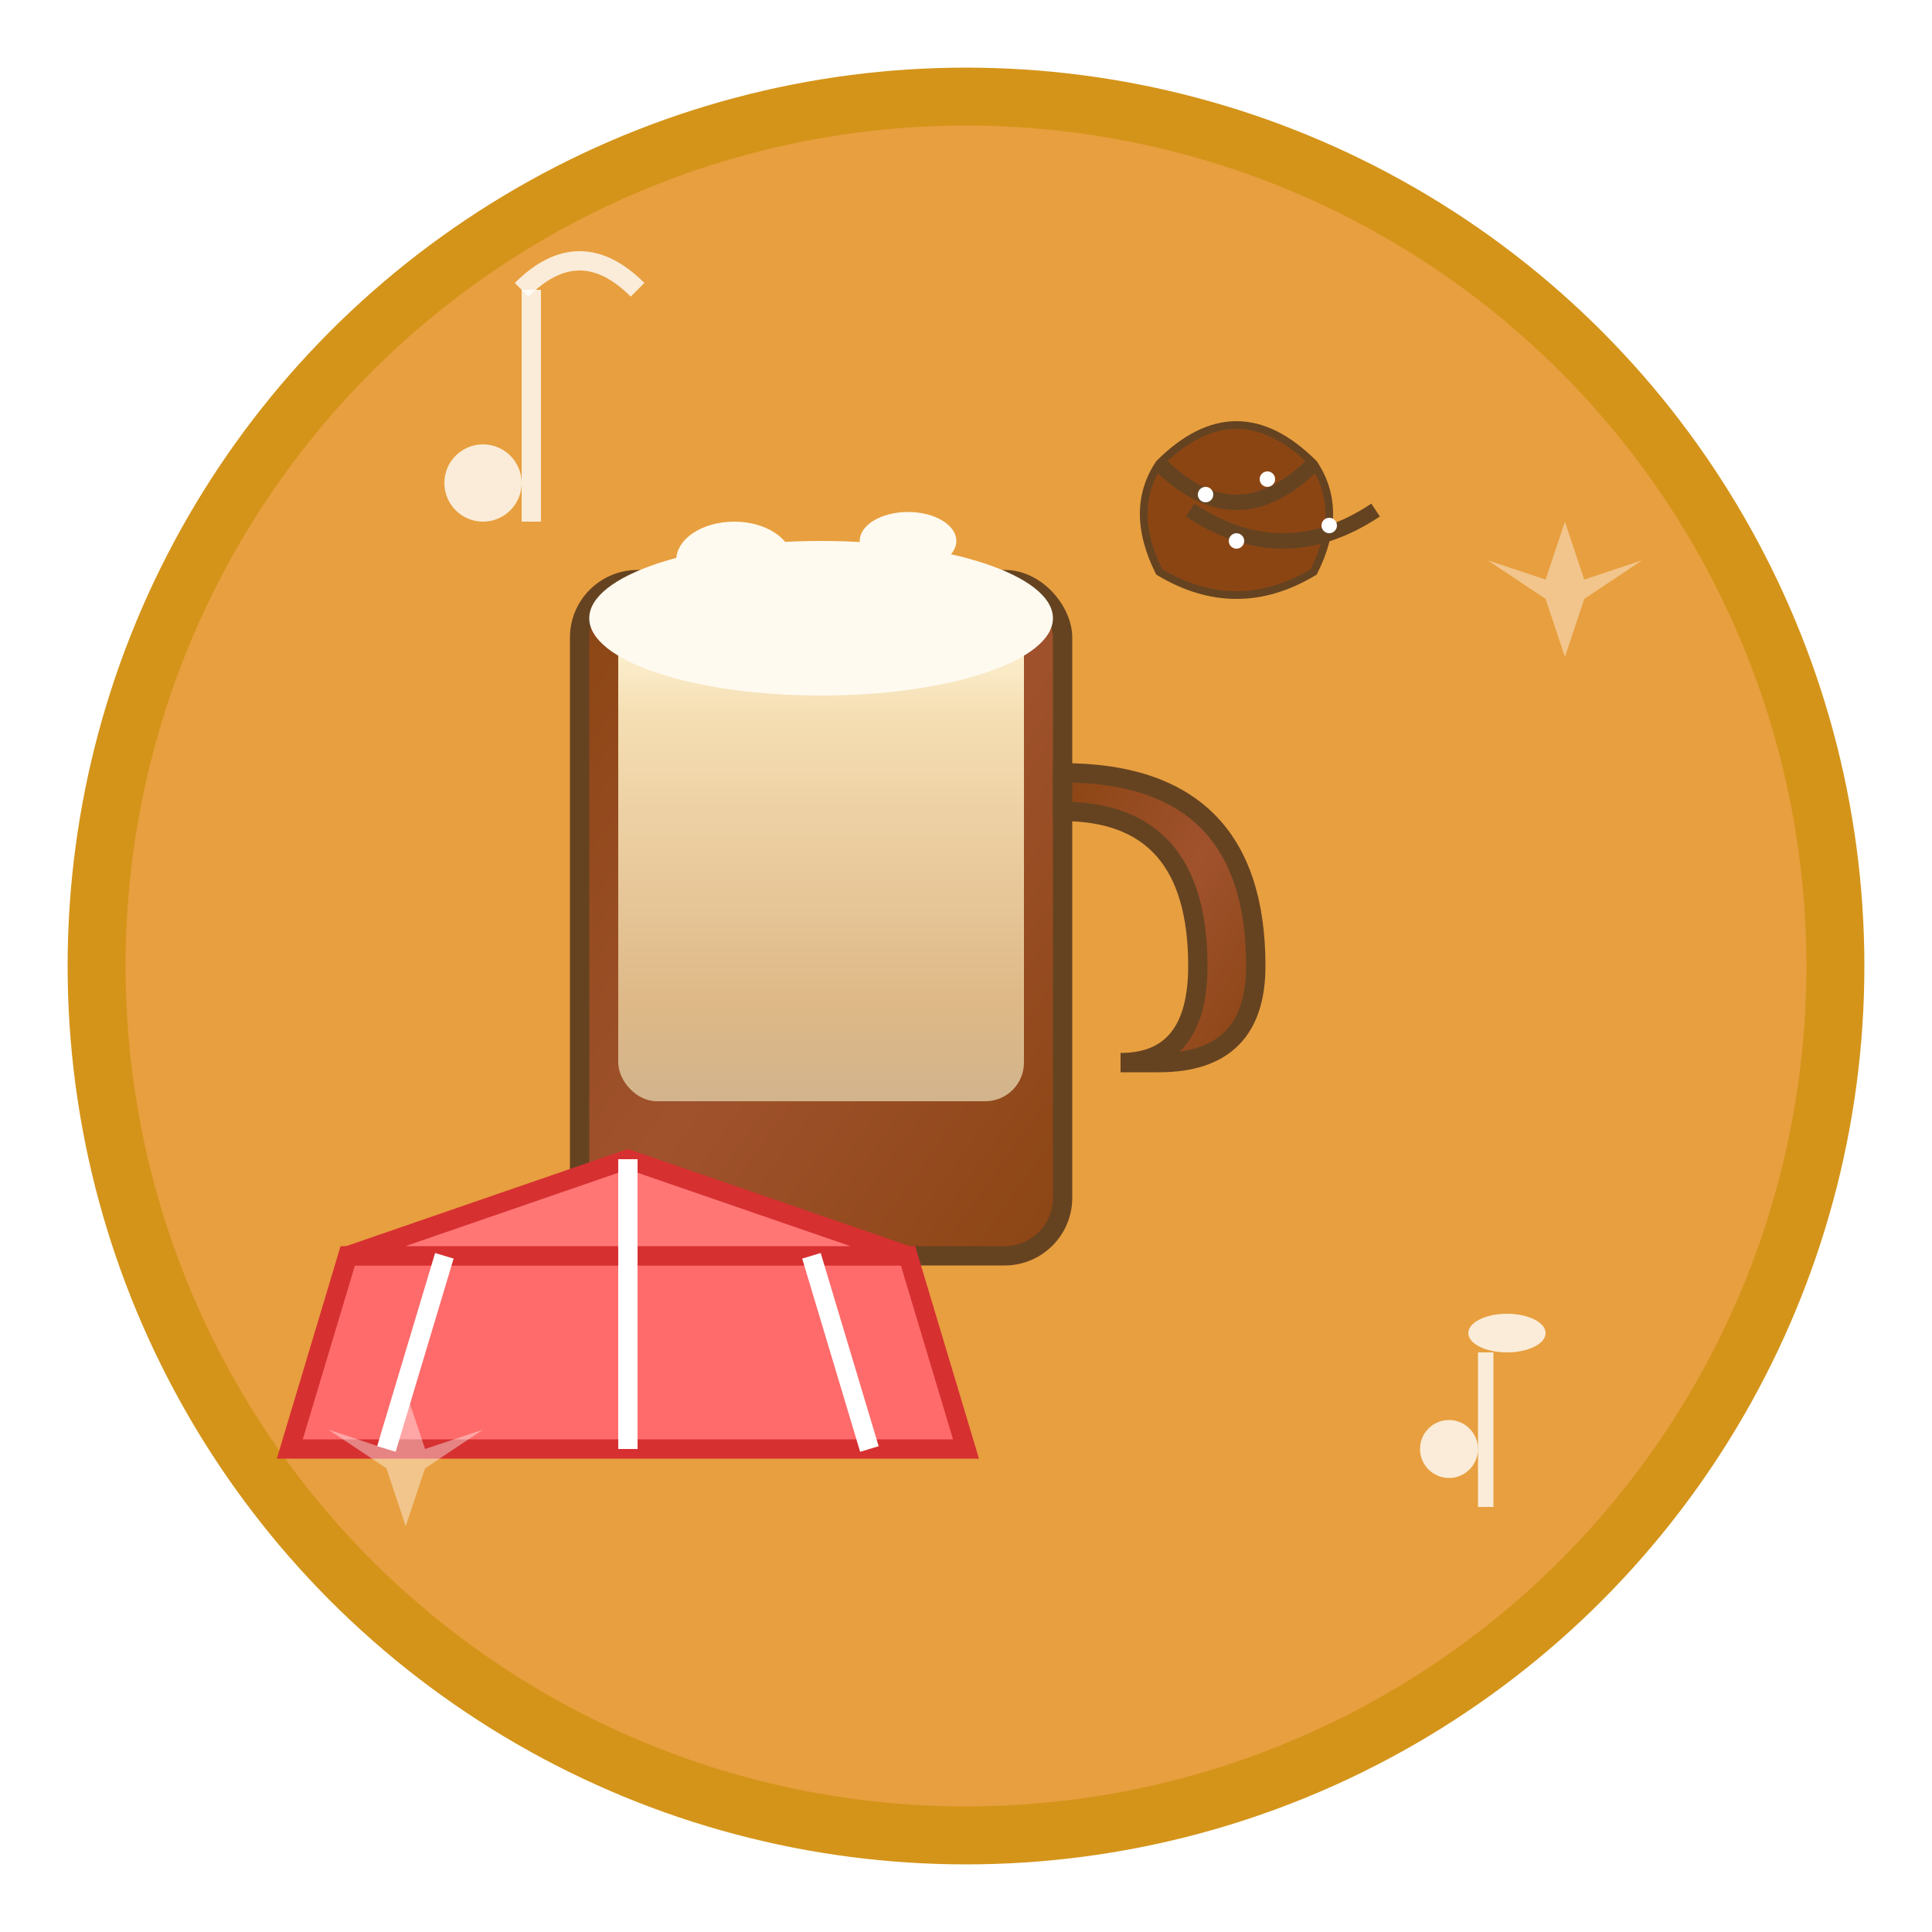 <svg xmlns="http://www.w3.org/2000/svg" viewBox="0 0 100 100" width="100" height="100">
    <defs>
        <filter id="glow" x="-20%" y="-20%" width="140%" height="140%">
            <feGaussianBlur stdDeviation="2" result="coloredBlur"/>
            <feMerge> 
                <feMergeNode in="coloredBlur"/>
                <feMergeNode in="SourceGraphic"/> 
            </feMerge>
        </filter>
        <linearGradient id="beerGrad" x1="0%" y1="0%" x2="0%" y2="100%">
            <stop offset="0%" style="stop-color:#FFF8DC"/>
            <stop offset="20%" style="stop-color:#F5DEB3"/>
            <stop offset="80%" style="stop-color:#DEB887"/>
            <stop offset="100%" style="stop-color:#D2B48C"/>
        </linearGradient>
        <linearGradient id="mugGrad" x1="0%" y1="0%" x2="100%" y2="100%">
            <stop offset="0%" style="stop-color:#8B4513"/>
            <stop offset="50%" style="stop-color:#A0522D"/>
            <stop offset="100%" style="stop-color:#8B4513"/>
        </linearGradient>
    </defs>
    
    <!-- Background circle -->
    <circle cx="50" cy="50" r="45" fill="#e89f3f" stroke="#d4941a" stroke-width="3"/>
    
    <!-- Beer mug -->
    <rect x="30" y="30" width="25" height="35" fill="url(#mugGrad)" rx="3" stroke="#654321" stroke-width="1"/>
    
    <!-- Beer inside mug -->
    <rect x="32" y="32" width="21" height="25" fill="url(#beerGrad)" rx="2"/>
    
    <!-- Foam on top -->
    <ellipse cx="42.5" cy="32" rx="12" ry="4" fill="#FFFAF0"/>
    <ellipse cx="38" cy="29" rx="3" ry="2" fill="#FFFAF0"/>
    <ellipse cx="47" cy="28" rx="2.5" ry="1.5" fill="#FFFAF0"/>
    
    <!-- Mug handle -->
    <path d="M55 40 Q65 40 65 50 Q65 55 60 55 L58 55 Q62 55 62 50 Q62 42 55 42 Z" 
          fill="url(#mugGrad)" stroke="#654321" stroke-width="1"/>
    
    <!-- Pretzel -->
    <g transform="translate(60,20) scale(0.8)">
        <path d="M10 5 Q5 0 0 5 Q-2 8 0 12 Q5 15 10 12 Q12 8 10 5 Z" 
              fill="#8B4513" stroke="#654321" stroke-width="0.5"/>
        <path d="M0 5 Q5 10 10 5" fill="none" stroke="#654321" stroke-width="1"/>
        <path d="M2 8 Q8 12 14 8" fill="none" stroke="#654321" stroke-width="1"/>
        <!-- Salt dots -->
        <circle cx="3" cy="7" r="0.5" fill="white"/>
        <circle cx="7" cy="6" r="0.5" fill="white"/>
        <circle cx="11" cy="9" r="0.5" fill="white"/>
        <circle cx="5" cy="10" r="0.5" fill="white"/>
    </g>
    
    <!-- Oktoberfest tent -->
    <g transform="translate(15,60)">
        <polygon points="0,15 35,15 32,5 3,5" fill="#FF6B6B" stroke="#D63031" stroke-width="1"/>
        <polygon points="3,5 17.5,0 32,5" fill="#FF7675" stroke="#D63031" stroke-width="1"/>
        <!-- Tent stripes -->
        <line x1="8" y1="5" x2="5" y2="15" stroke="white" stroke-width="1"/>
        <line x1="17.5" y1="0" x2="17.5" y2="15" stroke="white" stroke-width="1"/>
        <line x1="27" y1="5" x2="30" y2="15" stroke="white" stroke-width="1"/>
    </g>
    
    <!-- Music notes -->
    <g fill="rgba(255,255,255,0.8)" filter="url(#glow)">
        <circle cx="25" cy="25" r="2"/>
        <rect x="27" y="15" width="1" height="12"/>
        <path d="M27 15 Q30 12 33 15" fill="none" stroke="rgba(255,255,255,0.8)" stroke-width="1"/>
        
        <circle cx="75" cy="75" r="1.5"/>
        <rect x="76.5" y="70" width="0.8" height="8"/>
        <ellipse cx="78" cy="69" rx="2" ry="1" fill="rgba(255,255,255,0.8)"/>
    </g>
    
    <!-- Decorative elements -->
    <g fill="rgba(255,255,255,0.4)">
        <polygon points="20,75 21,72 22,75 25,74 22,76 21,79 20,76 17,74"/>
        <polygon points="80,30 81,27 82,30 85,29 82,31 81,34 80,31 77,29"/>
    </g>
</svg>

